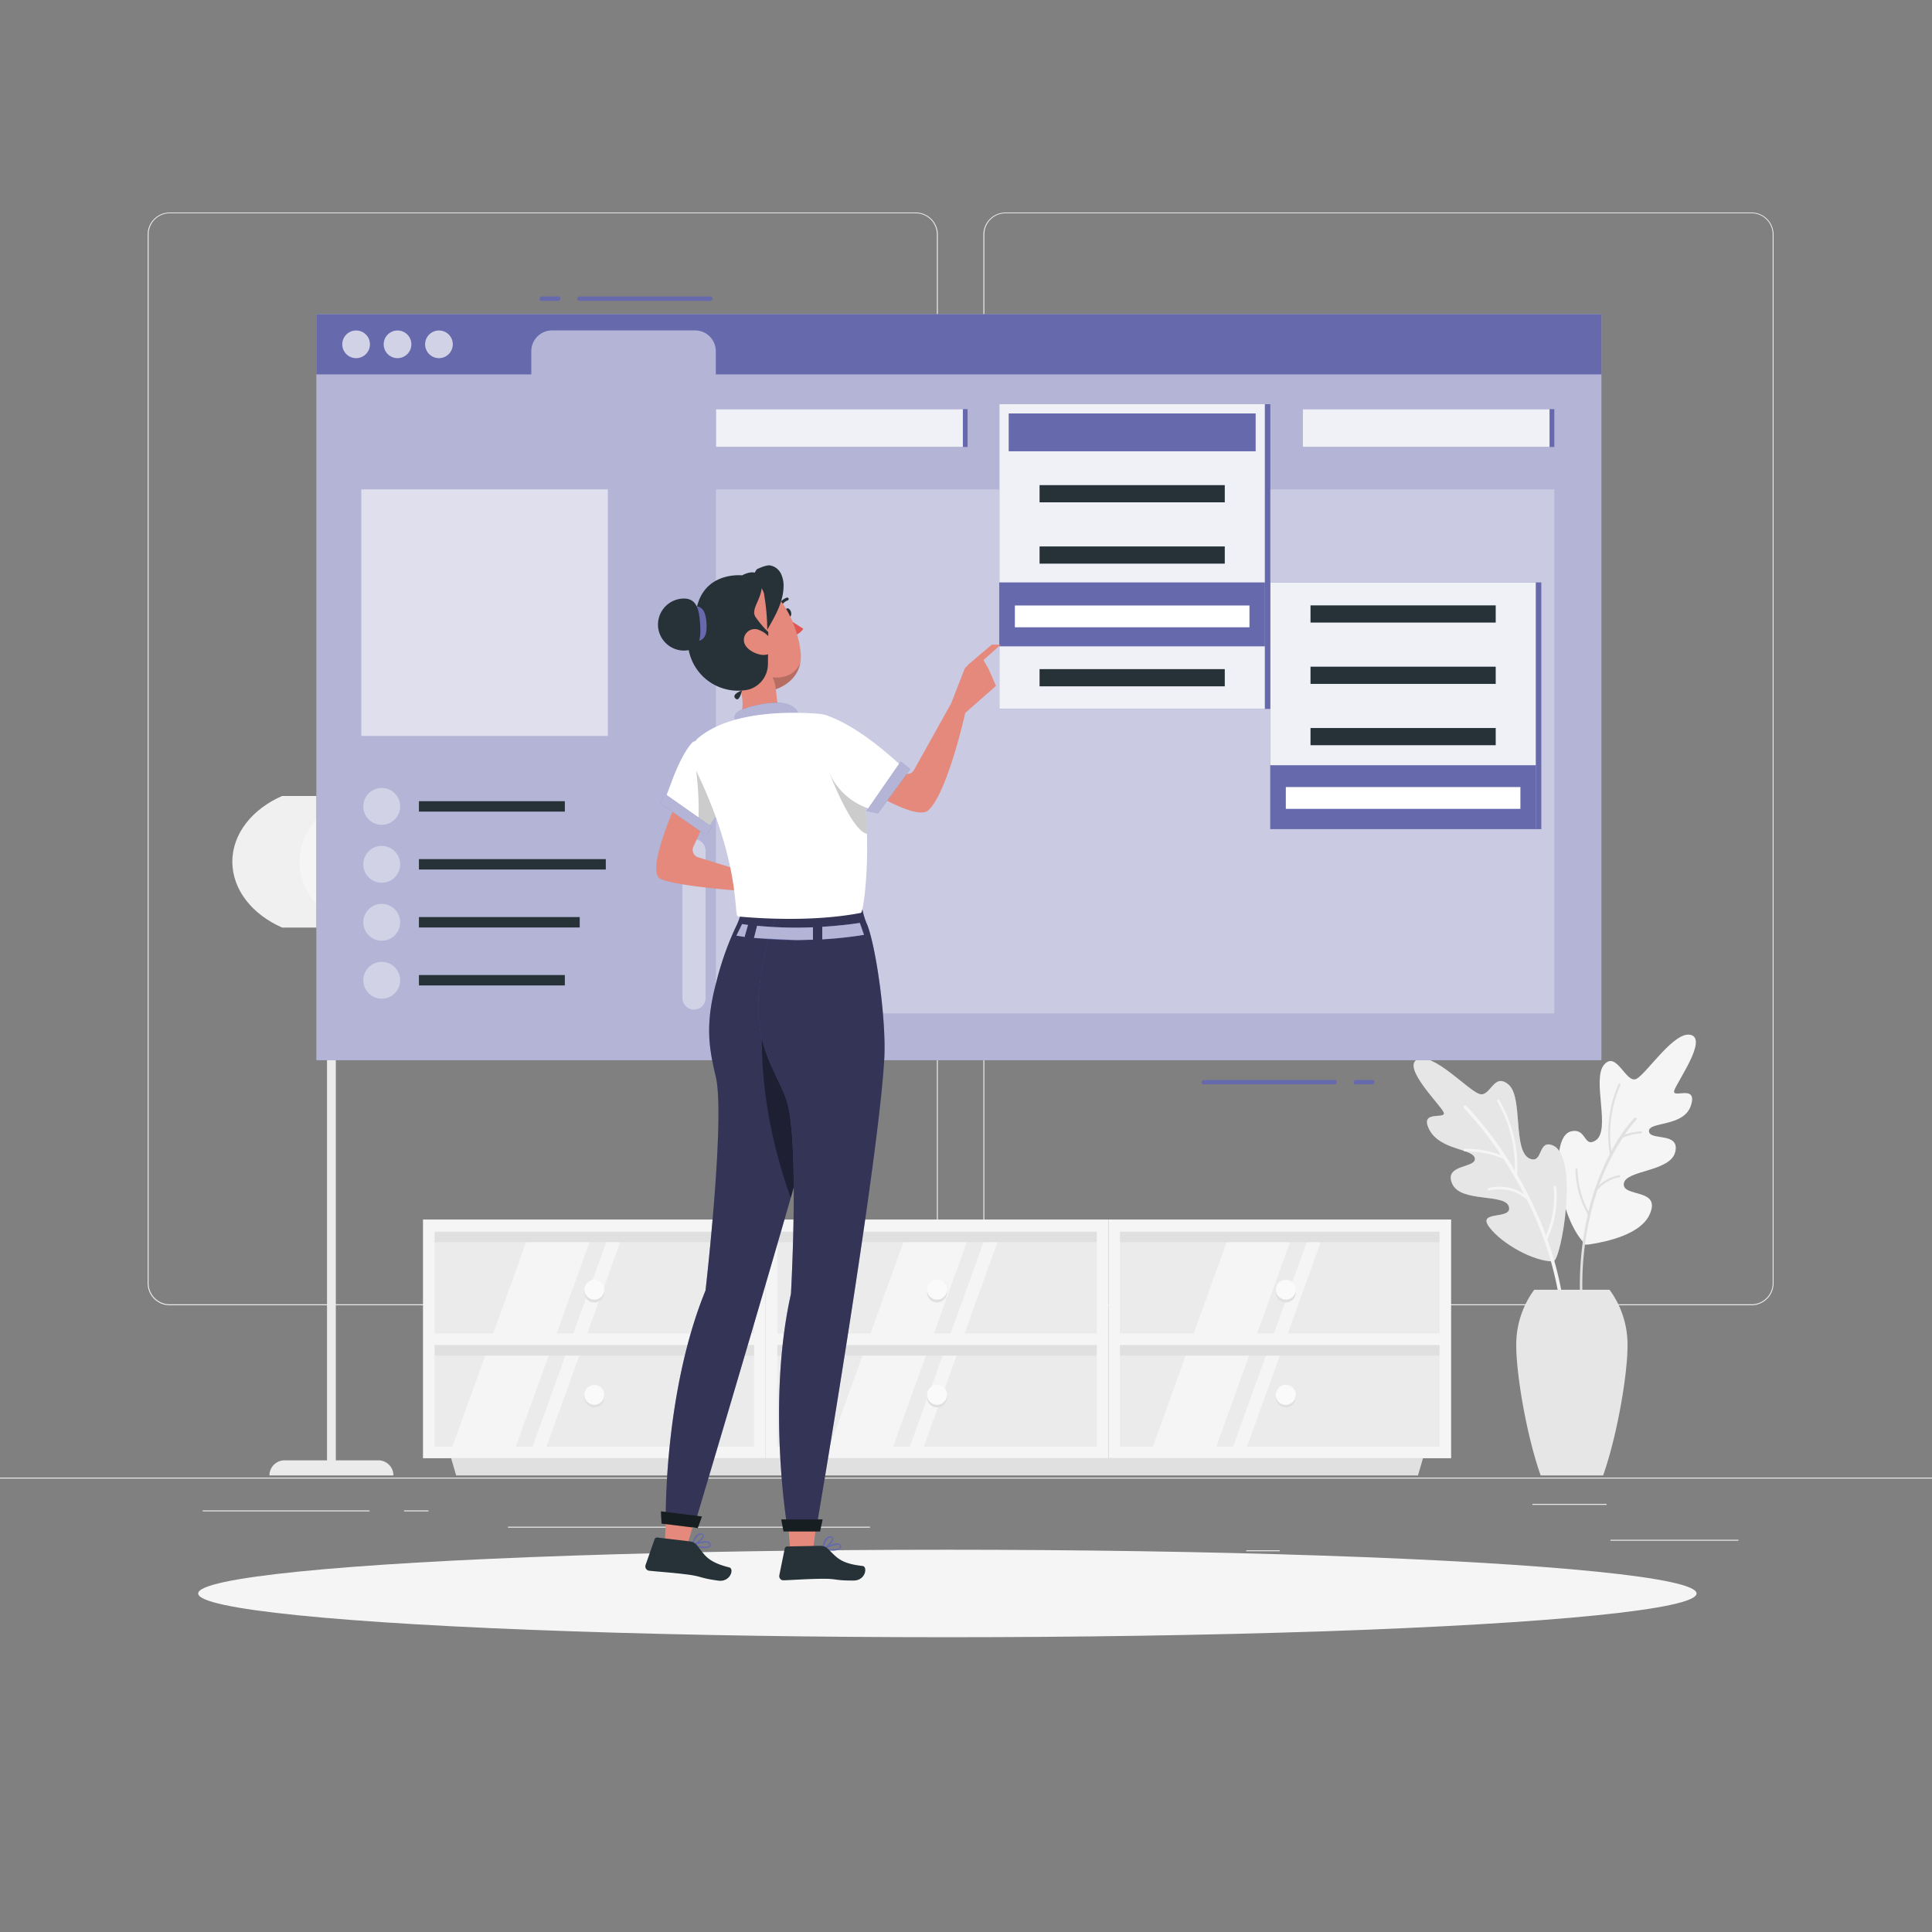 <svg xmlns="http://www.w3.org/2000/svg" viewBox="0 0 500 500"><rect x="0" y="0" width="500" height="500" fill="#808080" stroke="none"/><g id="freepik--background-complete--inject-117"><rect x="416.78" y="398.49" width="33.12" height="0.25" style="fill:#ebebeb"></rect><rect x="322.53" y="401.21" width="8.69" height="0.25" style="fill:#ebebeb"></rect><rect x="396.59" y="389.21" width="19.19" height="0.25" style="fill:#ebebeb"></rect><rect x="52.46" y="390.89" width="43.19" height="0.25" style="fill:#ebebeb"></rect><rect x="104.56" y="390.89" width="6.33" height="0.25" style="fill:#ebebeb"></rect><rect x="131.47" y="395.11" width="93.68" height="0.25" style="fill:#ebebeb"></rect><path d="M237,337.8H43.92a5.71,5.71,0,0,1-5.71-5.71V60.66A5.71,5.71,0,0,1,43.92,55H237a5.71,5.71,0,0,1,5.71,5.71V332.09A5.71,5.71,0,0,1,237,337.8ZM43.92,55.2a5.47,5.47,0,0,0-5.46,5.46V332.09a5.47,5.47,0,0,0,5.46,5.46H237a5.47,5.47,0,0,0,5.46-5.46V60.66A5.47,5.47,0,0,0,237,55.2Z" style="fill:#ebebeb"></path><path d="M453.31,337.8H260.21a5.72,5.72,0,0,1-5.71-5.71V60.66A5.72,5.72,0,0,1,260.21,55h193.1A5.71,5.71,0,0,1,459,60.66V332.09A5.71,5.71,0,0,1,453.31,337.8ZM260.21,55.2a5.47,5.47,0,0,0-5.46,5.46V332.09a5.47,5.47,0,0,0,5.46,5.46h193.1a5.47,5.47,0,0,0,5.46-5.46V60.66a5.47,5.47,0,0,0-5.46-5.46Z" style="fill:#ebebeb"></path><rect y="382.4" width="500" height="0.25" style="fill:#ebebeb"></rect><rect x="84.64" y="237.8" width="2.28" height="142.95" transform="translate(171.55 618.55) rotate(180)" style="fill:#ebebeb"></rect><path d="M111.38,223c0,7.29-5.18,13.66-12.87,17.05H73c-7.69-3.39-12.87-9.76-12.87-17.05S65.35,209.35,73,206H98.51C106.2,209.35,111.38,215.71,111.38,223Z" style="fill:#f0f0f0"></path><path d="M77.5,223c0-7.3,5.17-13.66,12.86-17.06h8.15c7.69,3.4,12.87,9.76,12.87,17.06s-5.18,13.66-12.87,17.05H90.36C82.67,236.67,77.5,230.3,77.5,223Z" style="fill:#f5f5f5"></path><path d="M69.73,381.84h32.09a3.91,3.91,0,0,0-3.92-3.91H73.65a3.92,3.92,0,0,0-3.92,3.91Z" style="fill:#ebebeb"></path><path d="M409.82,321.57c.09.09-.39.76,1.56.47,4.8-.72,13.16-2.67,15.48-7.61,3.33-7.05-7-4.47-6.62-8.08s12.08-3,13.32-8.26-6.7-2.77-6.81-5.34,9.06-1,10.87-6.68-5.1-1.51-4.31-3.88,8.55-13.1,4.33-14.34-11.32,9.76-14.06,11.32-5.17-7.43-8.44-3.63,1.91,17.06-2.25,19.64c-3.11,1.91-2.23-3.37-6.33-2.38C401,294.14,402.87,313.78,409.82,321.57Z" style="fill:#f5f5f5"></path><path d="M424.64,292.78a16.14,16.14,0,0,0-4.15.85,30.92,30.92,0,0,1,2.95-3.79.36.36,0,0,0,0-.51.35.35,0,0,0-.5,0,41.47,41.47,0,0,0-5.92,8.57,31.74,31.74,0,0,1,2.34-17.12.26.26,0,0,0-.12-.36.27.27,0,0,0-.36.12,32.16,32.16,0,0,0-2.26,18.11c-.49.94-1,1.94-1.47,3a67.21,67.21,0,0,0-4.06,11.88,24.31,24.31,0,0,1-2.83-10.85.28.28,0,0,0-.28-.26.26.26,0,0,0-.25.27,24.42,24.42,0,0,0,3.18,11.59,82.83,82.83,0,0,0-1.81,24.5.37.37,0,0,0,.38.34h0a.35.35,0,0,0,.28-.37,78.29,78.29,0,0,1,3.68-30.84,9.79,9.79,0,0,1,5.67-3.24.27.27,0,0,0,.22-.3.25.25,0,0,0-.3-.22,10,10,0,0,0-5.18,2.57A59.93,59.93,0,0,1,420,294.41a14.92,14.92,0,0,1,4.71-1.1.28.28,0,0,0,.25-.29A.27.27,0,0,0,424.64,292.78Z" style="fill:#e0e0e0"></path><path d="M402,326.44c-4.91.1-13.3-4.47-16.6-8.9s6.07-1.71,5.1-5.25-12.56-.92-14.7-6,6.23-3.9,5.89-6.49-9-2.06-11.78-7.45,4.84-2.37,3.65-4.6-10.75-11.62-6.75-13.58,12.95,7.82,15.95,8.91,3.7-5.66,7.61-2.43,1,17.36,5.58,19.22c3.42,1.39,2-5.07,5.91-3.44C408.77,299.29,404,326.41,402,326.44Z" style="fill:#e6e6e6"></path><g style="opacity:0.3"><path d="M402,326.44c-4.91.1-13.3-4.47-16.6-8.9s6.07-1.71,5.1-5.25-12.56-.92-14.7-6,6.23-3.9,5.89-6.49-9-2.06-11.78-7.45,4.84-2.37,3.65-4.6-10.75-11.62-6.75-13.58,12.95,7.82,15.95,8.91,3.7-5.66,7.61-2.43,1,17.36,5.58,19.22c3.42,1.39,2-5.07,5.91-3.44C408.77,299.29,404,326.41,402,326.44Z" style="fill:#e6e6e6"></path></g><path d="M400.39,320.55a.33.33,0,0,0,.18-.15,25.93,25.93,0,0,0,2.2-13.17.33.33,0,0,0-.66,0,26.22,26.22,0,0,1-2,12.52A99.9,99.9,0,0,0,392.64,304a34.54,34.54,0,0,0-4.59-19.27.33.33,0,0,0-.45-.1.32.32,0,0,0-.1.45A34.21,34.21,0,0,1,392.05,303a91.73,91.73,0,0,0-12.57-16.8.42.42,0,0,0-.61,0,.44.44,0,0,0,0,.62,86.17,86.17,0,0,1,9.59,12.12,25.79,25.79,0,0,0-9.29-1.63.33.33,0,1,0,0,.65h0a25.49,25.49,0,0,1,9.91,1.93,104.18,104.18,0,0,1,5.35,9.2,11.08,11.08,0,0,0-9.17-1.62.33.33,0,0,0-.23.4.32.32,0,0,0,.4.24,10.58,10.58,0,0,1,9.69,2.34,89,89,0,0,1,9.52,36,.43.43,0,0,0,.44.42h0a.44.44,0,0,0,.42-.45A86.61,86.61,0,0,0,400.39,320.55Z" style="fill:#f5f5f5"></path><path d="M414.89,381.84c3.81-10.84,6.31-26.51,6.31-33.38a24,24,0,0,0-4.65-14.67H397.06a23.92,23.92,0,0,0-4.65,14.67c0,6.87,2.5,22.54,6.31,33.38Z" style="fill:#e6e6e6"></path><rect x="110.97" y="316.94" width="85.7" height="29.58" style="fill:#ebebeb"></rect><rect x="110.97" y="346.52" width="85.7" height="29.58" style="fill:#ebebeb"></rect><polygon points="143.54 346.52 154.2 316.94 137.79 316.94 127.13 346.52 143.54 346.52" style="fill:#f5f5f5"></polygon><polygon points="162.14 316.94 158.54 316.94 147.87 346.52 151.48 346.52 162.14 316.94" style="fill:#f5f5f5"></polygon><polygon points="132.87 376.1 143.54 346.52 127.13 346.52 116.46 376.1 132.87 376.1" style="fill:#f5f5f5"></polygon><polygon points="151.48 346.52 147.87 346.52 137.21 376.1 140.81 376.1 151.48 346.52" style="fill:#f5f5f5"></polygon><rect x="152.32" y="277.14" width="2.99" height="85.7" transform="translate(473.81 166.17) rotate(90)" style="fill:#e0e0e0"></rect><rect x="152.32" y="306.49" width="2.99" height="85.7" transform="translate(503.16 195.52) rotate(90)" style="fill:#e0e0e0"></rect><path d="M109.47,315.61v61.78h88.7V315.61Zm85.7,58.79h-82.7V348.08h82.7Zm0-29.31h-82.7V318.77h82.7Z" style="fill:#f5f5f5"></path><rect x="199.66" y="316.94" width="85.7" height="29.58" style="fill:#ebebeb"></rect><rect x="199.66" y="346.52" width="85.7" height="29.58" style="fill:#ebebeb"></rect><polygon points="241.18 346.52 251.84 316.94 235.43 316.94 224.77 346.52 241.18 346.52" style="fill:#f5f5f5"></polygon><polygon points="259.78 316.94 256.18 316.94 245.51 346.52 249.12 346.52 259.78 316.94" style="fill:#f5f5f5"></polygon><polygon points="230.51 376.1 241.18 346.52 224.77 346.52 214.1 376.1 230.51 376.1" style="fill:#f5f5f5"></polygon><polygon points="249.12 346.52 245.51 346.52 234.85 376.1 238.46 376.1 249.12 346.52" style="fill:#f5f5f5"></polygon><rect x="241.01" y="277.14" width="2.99" height="85.7" transform="translate(562.5 77.48) rotate(90)" style="fill:#e0e0e0"></rect><rect x="241.01" y="306.49" width="2.99" height="85.7" transform="translate(591.85 106.83) rotate(90)" style="fill:#e0e0e0"></rect><path d="M198.17,315.61v61.78h88.69V315.61Zm85.69,58.79h-82.7V348.08h82.7Zm0-29.31h-82.7V318.77h82.7Z" style="fill:#f5f5f5"></path><rect x="288.35" y="316.94" width="85.7" height="29.58" style="fill:#ebebeb"></rect><rect x="288.35" y="346.52" width="85.7" height="29.58" style="fill:#ebebeb"></rect><polygon points="324.82 346.52 335.49 316.94 319.08 316.94 308.41 346.52 324.82 346.52" style="fill:#f5f5f5"></polygon><polygon points="343.43 316.94 339.82 316.94 329.16 346.52 332.77 346.52 343.43 316.94" style="fill:#f5f5f5"></polygon><polygon points="314.16 376.1 324.82 346.52 308.41 346.52 297.75 376.1 314.16 376.1" style="fill:#f5f5f5"></polygon><polygon points="332.77 346.52 329.16 346.52 318.5 376.1 322.1 376.1 332.77 346.52" style="fill:#f5f5f5"></polygon><rect x="329.7" y="277.14" width="2.99" height="85.7" transform="translate(651.19 -11.21) rotate(90)" style="fill:#e0e0e0"></rect><rect x="329.7" y="306.49" width="2.99" height="85.7" transform="translate(680.54 18.14) rotate(90)" style="fill:#e0e0e0"></rect><path d="M286.86,315.61v61.78h88.69V315.61Zm85.69,58.79h-82.7V348.08h82.7Zm0-29.31h-82.7V318.77h82.7Z" style="fill:#f5f5f5"></path><polygon points="366.97 381.84 118.05 381.84 116.75 377.39 368.27 377.39 366.97 381.84" style="fill:#e0e0e0"></polygon><path d="M245.08,334.5a2.57,2.57,0,1,1-2.57-2.57A2.58,2.58,0,0,1,245.08,334.5Z" style="fill:#e0e0e0"></path><circle cx="242.51" cy="333.78" r="2.57" style="fill:#fafafa"></circle><circle cx="242.51" cy="361.67" r="2.57" style="fill:#e0e0e0"></circle><path d="M245.08,361a2.57,2.57,0,1,1-2.57-2.58A2.57,2.57,0,0,1,245.08,361Z" style="fill:#fafafa"></path><path d="M156.39,334.5a2.57,2.57,0,1,1-2.57-2.57A2.58,2.58,0,0,1,156.39,334.5Z" style="fill:#e0e0e0"></path><circle cx="153.82" cy="333.78" r="2.57" style="fill:#fafafa"></circle><circle cx="153.82" cy="361.67" r="2.57" style="fill:#e0e0e0"></circle><path d="M156.39,361a2.57,2.57,0,1,1-2.57-2.58A2.57,2.57,0,0,1,156.39,361Z" style="fill:#fafafa"></path><path d="M335.34,334.5a2.58,2.58,0,1,1-2.57-2.57A2.58,2.58,0,0,1,335.34,334.5Z" style="fill:#e0e0e0"></path><circle cx="332.77" cy="333.78" r="2.57" style="fill:#fafafa"></circle><circle cx="332.77" cy="361.67" r="2.57" style="fill:#e0e0e0"></circle><path d="M335.34,361a2.58,2.58,0,1,1-2.57-2.58A2.57,2.57,0,0,1,335.34,361Z" style="fill:#fafafa"></path></g><g id="freepik--Shadow--inject-117"><ellipse id="freepik--path--inject-117" cx="245.18" cy="412.39" rx="193.89" ry="11.32" style="fill:#f5f5f5"></ellipse></g><g id="freepik--Window--inject-117"><rect x="81.86" y="81.32" width="332.59" height="193.06" style="fill:#6669AC"></rect><rect x="81.86" y="81.32" width="332.59" height="193.06" style="fill:#fff;opacity:0.5"></rect><path d="M81.86,81.32V96.89H137.5v-6a5.38,5.38,0,0,1,5.38-5.38h37a5.37,5.37,0,0,1,5.37,5.38v6H414.45V81.32Z" style="fill:#6669AC"></path><path d="M95.74,89.1a3.58,3.58,0,1,1-3.57-3.57A3.57,3.57,0,0,1,95.74,89.1Z" style="fill:#fff;opacity:0.7"></path><path d="M106.46,89.1a3.58,3.58,0,1,1-3.57-3.57A3.57,3.57,0,0,1,106.46,89.1Z" style="fill:#fff;opacity:0.7"></path><path d="M117.18,89.1a3.58,3.58,0,1,1-3.57-3.57A3.57,3.57,0,0,1,117.18,89.1Z" style="fill:#fff;opacity:0.7"></path><rect x="185.28" y="126.66" width="216.98" height="135.61" style="fill:#fff;opacity:0.3"></rect><rect x="93.51" y="126.66" width="63.79" height="63.79" style="fill:#fff;opacity:0.3"></rect><rect x="93.51" y="126.66" width="63.79" height="63.79" style="fill:#fff;opacity:0.4"></rect><rect x="108.42" y="207.35" width="37.76" height="2.69" style="fill:#263238"></rect><rect x="337.14" y="105.89" width="63.91" height="9.79" style="fill:#6669AC"></rect><rect x="337.14" y="105.89" width="63.91" height="9.79" style="fill:#fff;opacity:0.9"></rect><rect x="401.04" y="105.89" width="1.22" height="9.79" style="fill:#6669AC"></rect><rect x="249.19" y="105.89" width="1.22" height="9.79" style="fill:#6669AC"></rect><rect x="185.28" y="105.89" width="63.91" height="9.79" style="fill:#6669AC"></rect><rect x="185.28" y="105.89" width="63.91" height="9.79" style="fill:#fff;opacity:0.9"></rect><path d="M179.61,261.28h0a3,3,0,0,1-3-3v-38.1a3,3,0,0,1,3-3h0a3,3,0,0,1,3,3v38.1A3,3,0,0,1,179.61,261.28Z" style="fill:#fff;opacity:0.4"></path><path d="M103.56,208.69a4.77,4.77,0,1,1-4.76-4.77A4.76,4.76,0,0,1,103.56,208.69Z" style="fill:#fff;opacity:0.4"></path><rect x="108.42" y="222.34" width="48.36" height="2.69" style="fill:#263238"></rect><path d="M103.56,223.69a4.77,4.77,0,1,1-4.76-4.77A4.77,4.77,0,0,1,103.56,223.69Z" style="fill:#fff;opacity:0.4"></path><rect x="108.42" y="237.34" width="41.61" height="2.69" style="fill:#263238"></rect><path d="M103.56,238.69a4.77,4.77,0,1,1-4.76-4.77A4.77,4.77,0,0,1,103.56,238.69Z" style="fill:#fff;opacity:0.4"></path><rect x="108.42" y="252.34" width="37.76" height="2.69" style="fill:#263238"></rect><path d="M103.56,253.68a4.77,4.77,0,1,1-4.76-4.76A4.76,4.76,0,0,1,103.56,253.68Z" style="fill:#fff;opacity:0.4"></path><path d="M311.47,280.63h33.9c.73,0,.83-1.14.1-1.14h-33.9c-.73,0-.83,1.14-.1,1.14Z" style="fill:#6669AC"></path><path d="M350.83,280.63h4.28c.73,0,.83-1.14.1-1.14h-4.28c-.74,0-.84,1.14-.1,1.14Z" style="fill:#6669AC"></path><path d="M183.88,76.72H150c-.73,0-.84,1.14-.1,1.14h33.9c.73,0,.83-1.14.1-1.14Z" style="fill:#6669AC"></path><path d="M144.52,76.72h-4.28c-.73,0-.83,1.14-.1,1.14h4.28c.74,0,.84-1.14.1-1.14Z" style="fill:#6669AC"></path></g><g id="freepik--dropdown-menu--inject-117"><rect x="328.76" y="150.73" width="68.73" height="63.85" style="fill:#6669AC"></rect><rect x="328.76" y="150.73" width="68.73" height="63.85" style="fill:#fff;opacity:0.9"></rect><rect x="397.49" y="150.73" width="1.4" height="63.85" transform="translate(796.38 365.31) rotate(180)" style="fill:#6669AC"></rect><rect x="328.74" y="198.04" width="68.77" height="16.54" style="fill:#6669AC"></rect><rect x="339.16" y="156.67" width="47.93" height="4.45" style="fill:#263238"></rect><rect x="339.16" y="172.54" width="47.93" height="4.45" style="fill:#263238"></rect><rect x="339.16" y="188.41" width="47.93" height="4.45" style="fill:#263238"></rect><rect x="332.77" y="203.69" width="60.71" height="5.64" style="fill:#fff"></rect><rect x="258.64" y="104.59" width="68.73" height="78.87" style="fill:#6669AC"></rect><rect x="258.64" y="104.59" width="68.73" height="78.87" style="fill:#fff;opacity:0.9"></rect><rect x="327.37" y="104.59" width="1.4" height="78.87" transform="translate(656.13 288.06) rotate(180)" style="fill:#6669AC"></rect><rect x="261.05" y="107" width="63.91" height="9.79" style="fill:#6669AC"></rect><rect x="258.6" y="150.73" width="68.77" height="16.54" style="fill:#6669AC"></rect><rect x="269.04" y="125.55" width="47.93" height="4.45" style="fill:#263238"></rect><rect x="269.04" y="141.42" width="47.93" height="4.45" style="fill:#263238"></rect><rect x="262.65" y="156.7" width="60.71" height="5.64" style="fill:#fff"></rect><rect x="269.04" y="173.17" width="47.93" height="4.45" style="fill:#263238"></rect></g><g id="freepik--Character--inject-117"><path d="M177.85,201.45s-11.71,24.08-6.82,26.06,21.37,3.09,21.37,3.09l7.19,6.88,4.16-2.71-1.05-7-9.45-2-12.62-3.92a2,2,0,0,1-1.2-2.69l6.1-13.38Z" style="fill:#e4897b"></path><path d="M181.35,192.72a1.34,1.34,0,0,0-2.28-.46c-1.22,1.36-3,4.1-5.1,9.62l-2.13,5.69,10.86,7.48,4.09-6.23Z" style="fill:#fff"></path><path d="M180.17,199.4l1.19-1.53,2.33,1.76,3.1,9.19-4.09,6.23-2.08-1.43C181.26,207.75,180.17,199.4,180.17,199.4Z" style="opacity:0.2"></path><polygon points="184.27 214.03 171.84 205.28 170.94 207.97 182.68 216.12 184.27 214.03" style="fill:#6669AC"></polygon><polygon points="184.27 214.03 171.84 205.28 170.94 207.97 182.68 216.12 184.27 214.03" style="fill:#fff;opacity:0.5"></polygon><polygon points="183.55 380.58 177.82 400.06 172 399.72 173.23 378.58 183.55 380.58" style="fill:#e4897b"></polygon><path d="M213.69,236.38s7.07,14.21.27,40.34-34,117.17-34,117.17l-7.66-.92s-.48-32.67,10.29-59c0,0,5.17-44.82,2.65-55.36-1.76-7.36-2.83-13.52.21-24.67a77.35,77.35,0,0,1,4.9-13.88c2-4,1.41-5.51,1.41-5.51Z" style="fill:#6669AC"></path><path d="M213.69,236.38s7.07,14.21.27,40.34-34,117.17-34,117.17l-7.66-.92s-.48-32.67,10.29-59c0,0,5.17-44.82,2.65-55.36-1.76-7.36-2.83-13.52.21-24.67a77.35,77.35,0,0,1,4.9-13.88c2-4,1.41-5.51,1.41-5.51Z" style="opacity:0.5"></path><path d="M204.64,310c-9.82-27.3-7.12-47.11-7.12-47.11l6.15-.8,4.8,8.54,3.36,14C209.92,291.58,207.42,300.39,204.64,310Z" style="opacity:0.4"></path><path d="M179.16,400.08a.19.19,0,0,1-.13-.17.17.17,0,0,1,.11-.18c.13-.05,3-1.26,4.22-.75a.94.94,0,0,1,.52.5.68.68,0,0,1-.08.79,3.31,3.31,0,0,1-2.32.31A13.88,13.88,0,0,1,179.16,400.08Zm.62-.18c1.4.35,3.34.58,3.75.12.06-.06.12-.16,0-.4a.48.48,0,0,0-.32-.3,2.14,2.14,0,0,0-.34-.09A8.66,8.66,0,0,0,179.78,399.9Z" style="fill:#6669AC"></path><path d="M179.06,400.05a.18.18,0,0,1-.06-.17c0-.09.48-2.14,1.55-2.82a1.39,1.39,0,0,1,1-.19c.49.11.62.38.61.59.06.89-2,2.32-3,2.62h-.07A.15.15,0,0,1,179.06,400.05Zm2.38-2.85a1,1,0,0,0-.66.15,4.26,4.26,0,0,0-1.3,2.23c1-.45,2.38-1.6,2.4-2.13,0-.05,0-.18-.34-.25Z" style="fill:#6669AC"></path><path d="M178.5,398.91l-8.36-1a.68.68,0,0,0-.73.44L167.08,405a1.12,1.12,0,0,0,.68,1.44.86.86,0,0,0,.23.06c3,.31,5.72.47,9.48.93,4.43.54,3.24.93,8.44,1.64,3.14.42,4.15-3.08,2.84-3.42-6-1.5-6.41-3.42-8.5-5.88A2.7,2.7,0,0,0,178.5,398.91Z" style="fill:#263238"></path><polygon points="181.66 392.47 171.05 391.14 171.21 394.3 180.57 395.46 181.66 392.47" style="fill:#263238"></polygon><polygon points="181.66 392.47 171.05 391.14 171.21 394.3 180.57 395.46 181.66 392.47" style="opacity:0.4"></polygon><polygon points="212.89 381.9 210.39 401.31 204.51 401.31 203 382.26 212.89 381.9" style="fill:#e4897b"></polygon><path d="M223,234.2a18.33,18.33,0,0,0,1.42,5.09c2.39,6.07,5,25.16,4.42,34.82-1.49,27-17.46,120.74-17.46,120.74H203.7s-5.29-31.91,1-60c0,0,2.21-39.58-1.08-49.9-2.3-7.18-8.78-14.13-7.12-29.31s5.69-20.37,5.69-20.37Z" style="fill:#6669AC"></path><path d="M223,234.2a18.33,18.33,0,0,0,1.42,5.09c2.39,6.07,5,25.16,4.42,34.82-1.49,27-17.46,120.74-17.46,120.74H203.7s-5.29-31.91,1-60c0,0,2.21-39.58-1.08-49.9-2.3-7.18-8.78-14.13-7.12-29.31s5.69-20.37,5.69-20.37Z" style="opacity:0.5"></path><path d="M190.58,242.15l1.47-3,1.54.21-.89,3.12Z" style="fill:#6669AC"></path><path d="M212.8,239.85c4.17-.25,7.56-.68,9.73-1l1.08,3.09a105.77,105.77,0,0,1-10.81,1.17Z" style="fill:#6669AC"></path><path d="M195.93,239.59a106.44,106.44,0,0,0,14.46.39v3.23c-1.4,0-2.86.09-4.38.09a104.81,104.81,0,0,1-10.88-.56Z" style="fill:#6669AC"></path><g style="opacity:0.5"><path d="M190.58,242.15l1.47-3,1.54.21-.89,3.12Z" style="fill:#fff"></path><path d="M212.8,239.85c4.17-.25,7.56-.68,9.73-1l1.08,3.09a105.77,105.77,0,0,1-10.81,1.17Z" style="fill:#fff"></path><path d="M195.13,242.74l.8-3.15a106.44,106.44,0,0,0,14.46.39v3.23c-1.4,0-2.86.09-4.38.09" style="fill:#fff"></path></g><path d="M213,401.13a.17.17,0,0,1-.15-.15.18.18,0,0,1,.08-.19c.12-.07,2.78-1.66,4.08-1.33a1,1,0,0,1,.58.42.69.69,0,0,1,0,.8,3.3,3.3,0,0,1-2.26.63A13.33,13.33,0,0,1,213,401.13Zm.59-.25c1.44.15,3.38.1,3.73-.41,0-.06.1-.17,0-.4a.51.51,0,0,0-.37-.25,1.34,1.34,0,0,0-.35,0A8.53,8.53,0,0,0,213.57,400.88Z" style="fill:#6669AC"></path><path d="M212.88,401.12a.15.15,0,0,1-.08-.16c0-.1.17-2.18,1.14-3a1.38,1.38,0,0,1,1-.33c.51,0,.67.29.69.5.18.87-1.64,2.57-2.56,3a.09.09,0,0,1-.07,0A.2.2,0,0,1,212.88,401.12Zm2-3.15a.92.92,0,0,0-.63.24,4.27,4.27,0,0,0-1,2.38c.94-.58,2.14-1.91,2.08-2.43,0-.05,0-.18-.37-.2Z" style="fill:#6669AC"></path><path d="M212.17,400.06l-8.43.16a.66.66,0,0,0-.65.54l-1.4,6.89a1.12,1.12,0,0,0,.87,1.33l.24,0c3-.11,5.74-.33,9.52-.39,4.46-.08,3.34.47,8.59.45,3.16,0,3.67-3.62,2.33-3.77-6.15-.66-6.82-2.5-9.23-4.66A2.77,2.77,0,0,0,212.17,400.06Z" style="fill:#263238"></path><path d="M203.25,158.78c-.18-.61,0-1.21.41-1.32s.87.29,1.05.91,0,1.21-.41,1.32S203.42,159.4,203.25,158.78Z" style="fill:#263238"></path><path d="M203.18,159.72l4.72,3a4.22,4.22,0,0,1-3.26,1.91Z" style="fill:#de5753"></path><path d="M201.75,157.64a.39.39,0,0,0,.25-.25,3,3,0,0,1,1.84-2,.37.37,0,0,0,.25-.46.38.38,0,0,0-.46-.27,3.76,3.76,0,0,0-2.35,2.5.37.37,0,0,0,.22.47h0A.3.3,0,0,0,201.75,157.64Z" style="fill:#263238"></path><path d="M182.12,165.5c3.16,7.47,4.34,10.7,9.58,13.26,7.31,1.91,16.39-1.67,15.51-9.95-.78-7.44-5.81-18.38-14.38-18.82a11.07,11.07,0,0,0-10.71,15.51Z" style="fill:#e4897b"></path><path d="M199.53,175.25s5.43,1.1,7.58-3.64c-.73,3.81-3.9,6.23-7.71,7.19l-1.31-.92.71-1.93Z" style="opacity:0.2"></path><path d="M189.65,187.65s4.7-2.3,1.31-11.26c0,0,3.75-3.72,7.65-2.14s.62,9.83,5.21,11.1C203.82,185.35,201.43,188.66,189.65,187.65Z" style="fill:#e4897b"></path><path d="M198.83,163.58a25.94,25.94,0,0,1-3.25-3.83c-1.59-2.29,2.12-4.95,1.49-9.19s-5-1.66-5-1.66-10.6-1.2-12,9.81a13,13,0,0,0,13.21,19.84l.7-.16a6.89,6.89,0,0,0,4.76-6.54Z" style="fill:#263238"></path><path d="M192,178.7s-2.78.93-1.7,2.05S192,178.7,192,178.7Z" style="fill:#263238"></path><path d="M182.84,161.22c-.17-2.51-.82-4.51-3.33-4.34s-2.66,2.24-2.49,4.75.62,4.52,3.13,4.34S183,163.73,182.84,161.22Z" style="fill:#6669AC"></path><path d="M196.59,163.1a6.19,6.19,0,0,1,3.41,3.35c.84,2-.91,3.33-3,3-1.86-.29-4.52-1.71-4.49-3.87A2.82,2.82,0,0,1,196.59,163.1Z" style="fill:#e4897b"></path><path d="M170.3,162.1a6.75,6.75,0,0,0,7.2,6.25c3.72-.26,3.94-3.3,3.68-7s-.91-6.69-4.62-6.43A6.75,6.75,0,0,0,170.3,162.1Z" style="fill:#263238"></path><path d="M195.85,147.34c-.7,1-1.4,2.45-.64,3.46.43.58,1.21.78,1.73,1.29a3.78,3.78,0,0,1,.88,2.19,54.09,54.09,0,0,1,.74,8.71c2-3.46,4.14-7.12,4.22-11.13a7.12,7.12,0,0,0-.71-3.47,3.89,3.89,0,0,0-2.77-2.06C198.12,146.17,195.85,147.34,195.85,147.34Z" style="fill:#263238"></path><path d="M206.81,185.82s.46-5.72-10.62-3.41-3.64,5.49-3.64,5.49Z" style="fill:#6669AC"></path><path d="M206.81,185.82s.46-5.72-10.62-3.41-3.64,5.49-3.64,5.49Z" style="fill:#fff;opacity:0.5"></path><path d="M222.81,236.25c-12.4,2.41-26.62,1.42-31.83.93-1.18-.12,1-14-11.52-39.15a5.78,5.78,0,0,1,1.29-7.09c8.52-7.05,24-6.78,31.1-6.21a8.07,8.07,0,0,1,6.18,3.62,38.93,38.93,0,0,1,4.91,13.6,89.13,89.13,0,0,1,1.43,13.83C224.7,226.76,223.37,236.14,222.81,236.25Z" style="fill:#fff"></path><path d="M224.37,215.78c-4-.76-9.62-15.51-9.62-15.51l8.19,1.68A89.13,89.13,0,0,1,224.37,215.78Z" style="opacity:0.2"></path><path d="M222,192.39l11.9,7.59a1.85,1.85,0,0,0,2.62-.66L246.18,182l3.5-9,1-1.09,6-5.08h2.3l-4.46,4,1.24,2.12,2,4.55-7.95,7s-4.62,20.77-9.57,25.2c-3.93,3.52-23.71-10.46-23.71-10.46Z" style="fill:#e4897b"></path><path d="M213.79,185.15c3.09.94,9.89,4,20.55,14.06l-7.84,10.5a17.05,17.05,0,0,1-11.75-9.44,30.88,30.88,0,0,1-3-13.63A1.58,1.58,0,0,1,213.79,185.15Z" style="fill:#fff"></path><polygon points="233.11 197.07 224.24 209.88 227.21 210.5 235.58 199.07 233.11 197.07" style="fill:#6669AC"></polygon><polygon points="233.11 197.07 224.24 209.88 227.21 210.5 235.58 199.07 233.11 197.07" style="fill:#fff;opacity:0.5"></polygon><polygon points="212.89 393.22 202.19 393.22 202.78 396.33 212.22 396.33 212.89 393.22" style="fill:#263238"></polygon><polygon points="212.89 393.22 202.19 393.22 202.78 396.33 212.22 396.33 212.89 393.22" style="opacity:0.4"></polygon></g></svg>